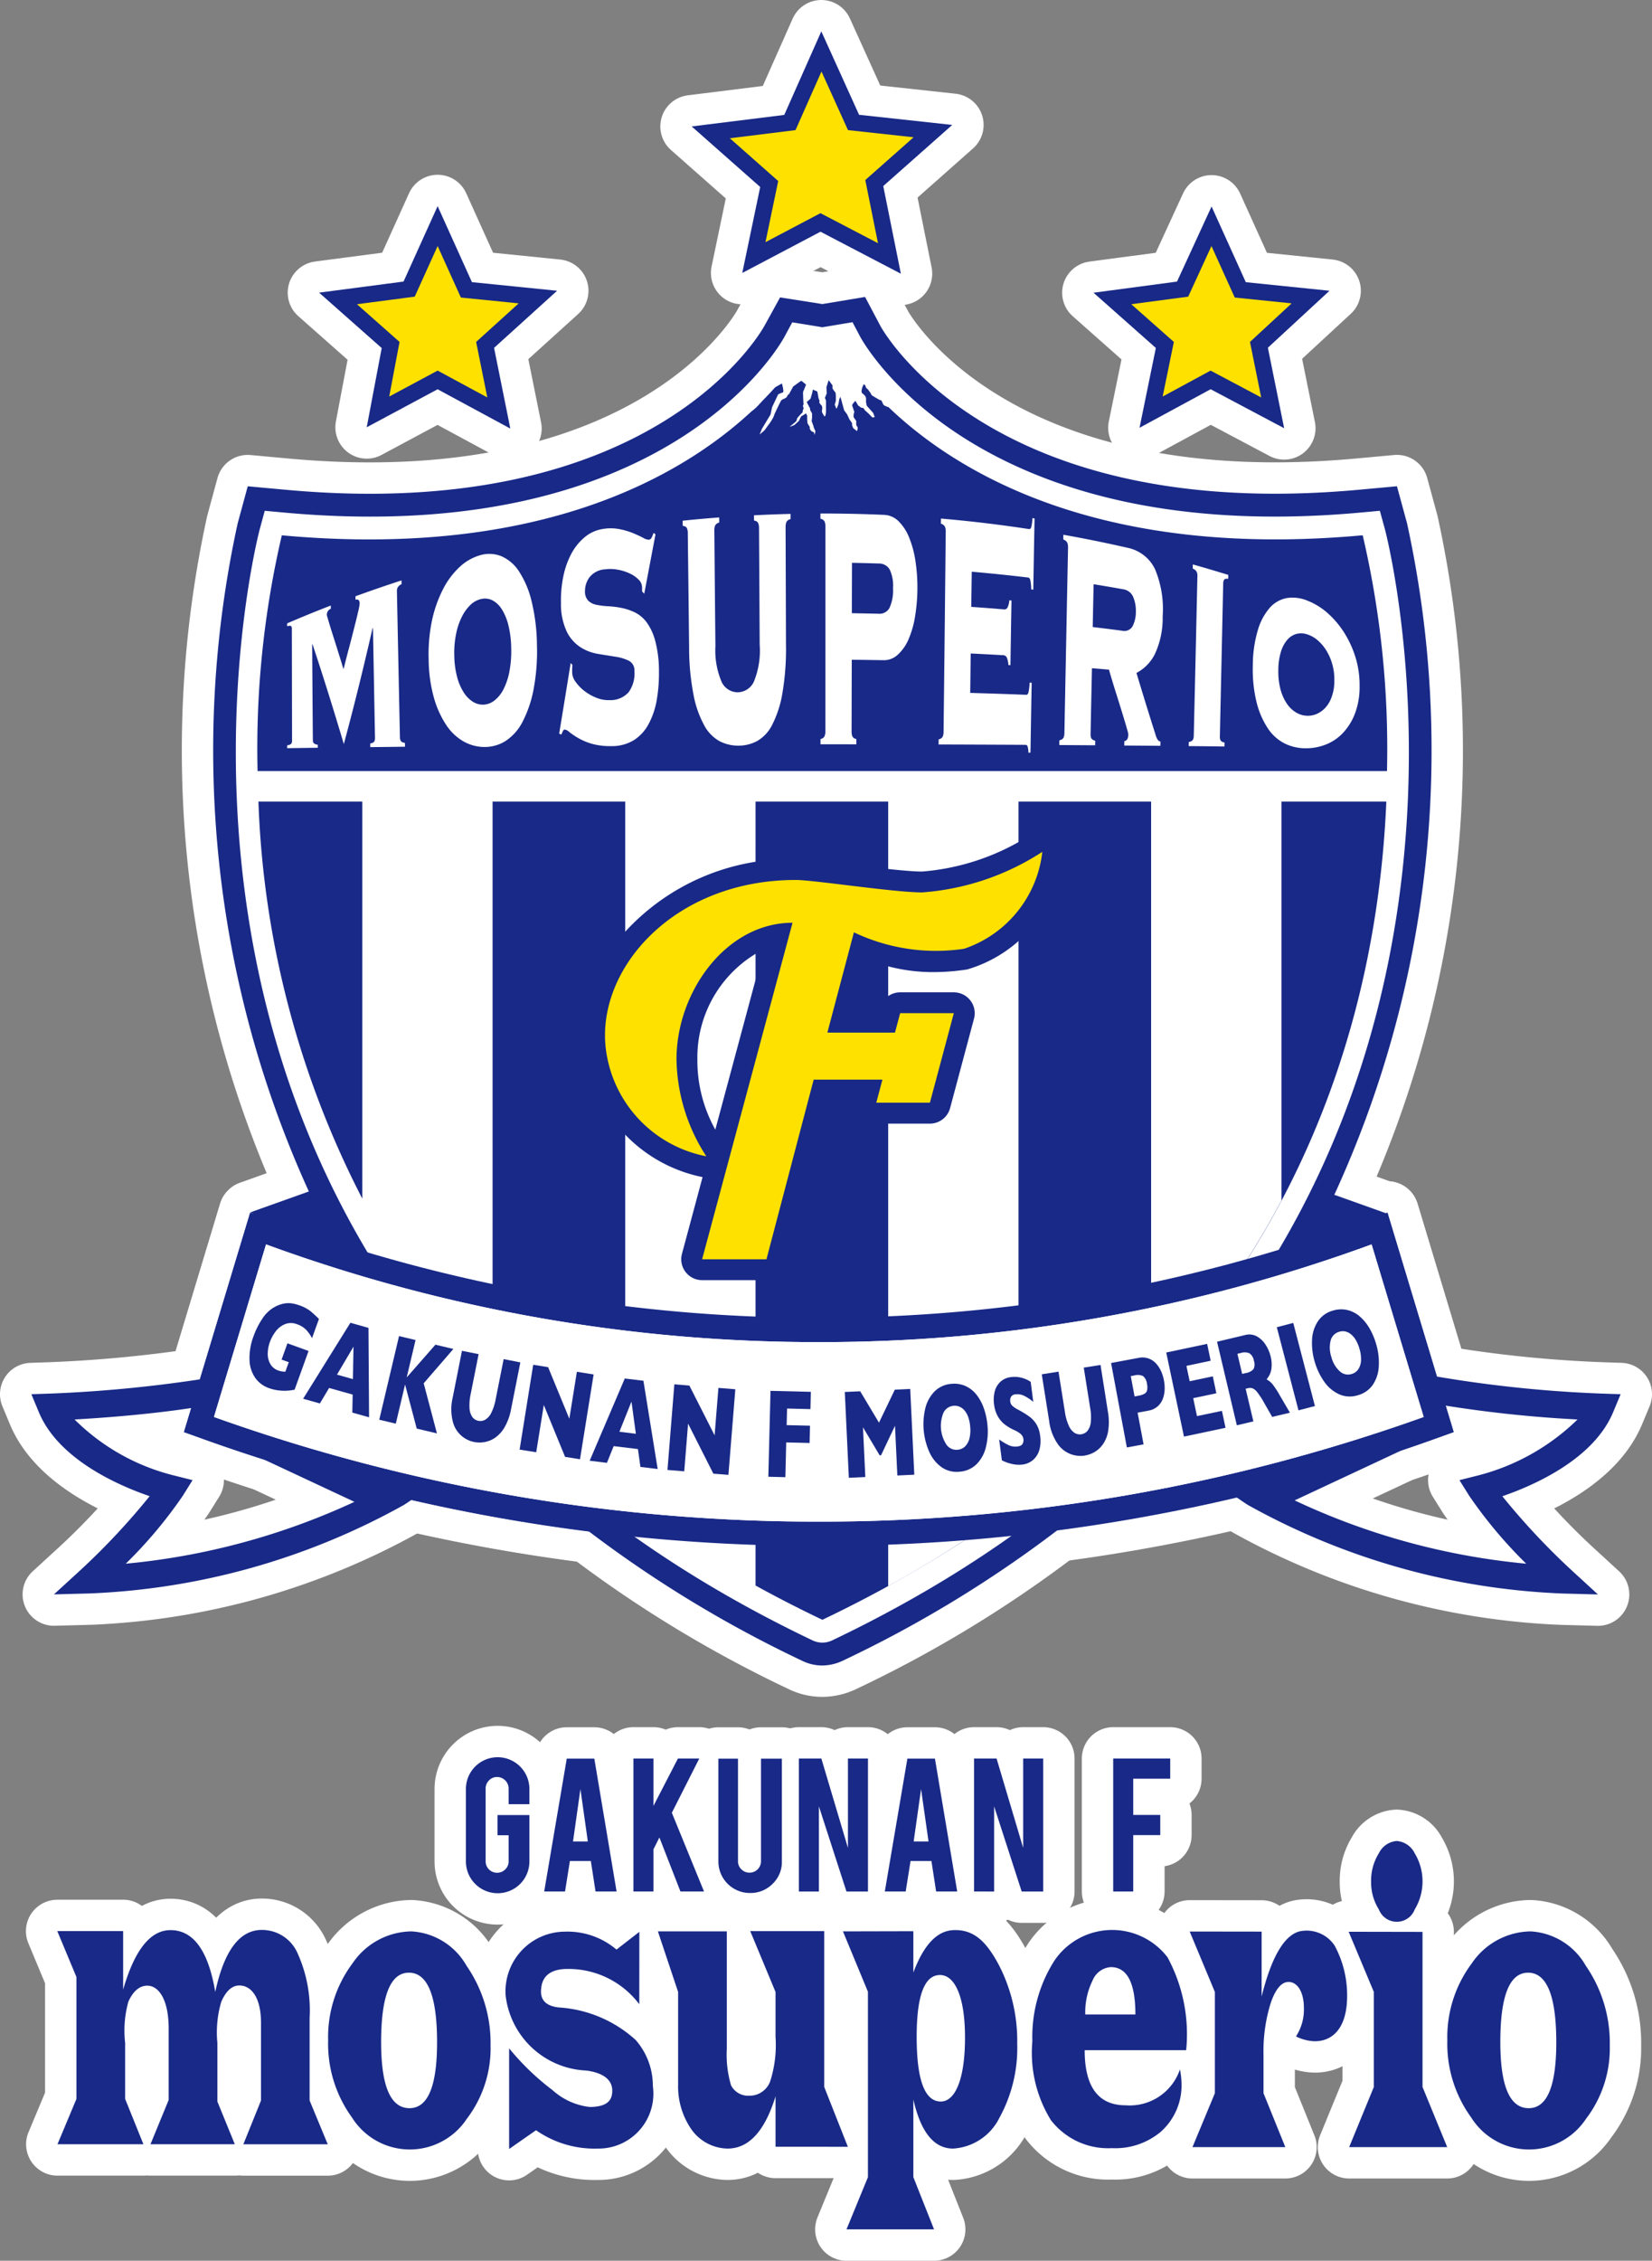 <svg xmlns="http://www.w3.org/2000/svg" viewBox="0 0 49.931 68.298"><rect x="0" y="0" width="49.931" height="68.298" fill="#808080" stroke="none"/><defs><style>.cls-1{fill:none;stroke:#fff;stroke-linecap:round;stroke-linejoin:round;stroke-width:1.896px;}.cls-2{fill:#182987;}.cls-3,.cls-6{fill:#ffe100;}.cls-3,.cls-5{fill-rule:evenodd;}.cls-4,.cls-5{fill:#fff;}</style></defs><g id="レイヤー_2" data-name="レイヤー 2"><g id="Layer"><path class="cls-1" d="M3.722,58.339v1.769q.518-1.798,1.431-1.798,1.04,0,1.353,1.868.403-1.874,1.407-1.874a1.171,1.171,0,0,1,1.072.685,4.171,4.171,0,0,1,.373,1.965v2.503l.548,1.323H7.355l.534-1.323V61.111c0-.752-.284-1.129-.656-1.129q-.329,0-.545.491A3.265,3.265,0,0,0,6.57,61.716v1.772l.527,1.291H4.548l.55-1.338V61.281c0-.862-.295-1.293-.645-1.293q-.352,0-.572.479a3.253,3.253,0,0,0-.099,1.249v1.692l.553,1.371H1.737l.573-1.369V59.726l-.578-1.386Z"/><path class="cls-1" d="M19.324,58.362l-.002,2.187a2.673,2.673,0,0,0-2.177-1.066c-.464,0-.717.187-.776.503-.061.323.016.604.522.66a3.801,3.801,0,0,1,2.324.985,2.097,2.097,0,0,1,.517,1.39,1.657,1.657,0,0,1-1.667,1.888,3.088,3.088,0,0,1-1.864-.554l-.813.567V61.881a7.607,7.607,0,0,0,1.311,1.262,2.018,2.018,0,0,0,1.136.511c.323-.009.618-.076.663-.391.053-.364-.172-.628-.774-.711A2.567,2.567,0,0,1,15.282,60.281a1.805,1.805,0,0,1,1.791-1.925,2.286,2.286,0,0,1,1.56.542Z"/><path class="cls-1" d="M24.912,58.341v4.707l.714,1.807H23.44V63.332q-.487,1.577-1.448,1.577a1.366,1.366,0,0,1-1.086-.568,2.272,2.272,0,0,1-.41-1.369V60.178l-.612-1.831h2.083v3.553a3.261,3.261,0,0,0,.128,1.098.581.581,0,0,0,.541.315.667.667,0,0,0,.641-.429A3.627,3.627,0,0,0,23.44,61.528V60.178l-.764-1.838Z"/><path class="cls-1" d="M25.478,58.348l2.128-.005v1.248c.32-.854.724-1.26,1.21-1.281.62-.026.998.349,1.371,1.047a4.995,4.995,0,0,1,.558,2.386,4.372,4.372,0,0,1-.539,2.238,1.67,1.67,0,0,1-1.4.928q-.864,0-1.2-1.483v2.347l.625,1.577H25.585l.648-1.577V60.171Zm2.932,1.318q-.704,0-.704,1.867,0,1.955.729,1.955c.423,0,.732-.643.732-1.93C29.168,60.298,28.85,59.666,28.411,59.666Z"/><path class="cls-1" d="M35.851,61.937H32.784q0,1.665,1.239,1.665a1.604,1.604,0,0,0,1.641-1.085,2.537,2.537,0,0,1,.047.423,1.874,1.874,0,0,1-.632,1.466,2.135,2.135,0,0,1-1.47.49,2.182,2.182,0,0,1-1.846-.846,3.871,3.871,0,0,1-.56-2.384,4.286,4.286,0,0,1,.662-2.428,2.108,2.108,0,0,1,3.421-.11A4.875,4.875,0,0,1,35.851,61.937Zm-1.534-1.078q0-1.434-.746-1.432a.643.643,0,0,0-.55.409,2.153,2.153,0,0,0-.219,1.023Z"/><path class="cls-1" d="M35.958,58.352l2.174.003V60.316c.308-1.241.726-1.941,1.247-1.985a1.016,1.016,0,0,1,.96.447,3.154,3.154,0,0,1,.377,1.522c0,.946-.419,1.367-.979,1.367a1.36,1.36,0,0,1-.566-.146,1.489,1.489,0,0,0,.239-.851c0-.53-.219-.795-.462-.795q-.321,0-.54.633a4.864,4.864,0,0,0-.219,1.562v1.167l.659,1.628H36.042l.677-1.628V60.178Z"/><path class="cls-1" d="M42.995,58.363v4.685l.746,1.817H40.778l.746-1.817V60.178l-.761-1.819Zm-.778-2.746a.661.661,0,0,1,.542.372,1.641,1.641,0,0,1,0,1.697.58.58,0,0,1-1.082.002,1.544,1.544,0,0,1-.236-.848,1.559,1.559,0,0,1,.236-.855A.657.657,0,0,1,42.217,55.617Z"/><path class="cls-1" d="M46.262,58.348a2.048,2.048,0,0,1,1.669,1.04,4.091,4.091,0,0,1,.724,2.4,3.512,3.512,0,0,1-.719,2.223,2.064,2.064,0,0,1-3.469-.04,3.787,3.787,0,0,1-.722-2.332A3.717,3.717,0,0,1,44.484,59.314,2.181,2.181,0,0,1,46.262,58.348Zm-.078,1.248q-.839,0-.837,2.1,0,1.993.858,1.993.833,0,.833-1.988Q47.038,59.596,46.184,59.595Z"/><path class="cls-1" d="M12.434,58.348a2.046,2.046,0,0,1,1.668,1.04,4.095,4.095,0,0,1,.725,2.4,3.516,3.516,0,0,1-.719,2.223,2.064,2.064,0,0,1-3.469-.04,3.791,3.791,0,0,1-.721-2.332,3.719,3.719,0,0,1,.737-2.326A2.184,2.184,0,0,1,12.434,58.348Zm-.077,1.248q-.837,0-.838,2.1,0,1.993.858,1.993.833,0,.833-1.988Q13.211,59.596,12.357,59.595Z"/><path class="cls-1" d="M15.043,57.195a.96.96,0,0,1-.961-.958V54.046a.959.959,0,1,1,1.919,0v.458h-.628V54.033a.35.35,0,0,0-.349-.349.33.33,0,0,0-.245.103.338.338,0,0,0-.101.247v2.197a.344.344,0,0,0,.346.346.339.339,0,0,0,.246-.101.329.329,0,0,0,.103-.244v-.789h-.336V54.834h.964v1.403a.957.957,0,0,1-.958.958Z"/><path class="cls-1" d="M17.225,56.221l-.147.922h-.63l.682-4.014h.833l.673,4.014h-.636l-.142-.922Zm.318-2.172-.224,1.582H17.767Z"/><path class="cls-1" d="M19.75,55.87v1.273h-.605V53.126h.605v1.432l.74-1.432H21.135l-.829,1.638.972,2.378h-.712l-.636-1.631Z"/><path class="cls-1" d="M22.671,57.188a.952.952,0,0,1-.958-.955V53.13h.592v3.098a.33.33,0,0,0,.103.245.338.338,0,0,0,.247.101.345.345,0,0,0,.346-.346V53.13h.631v3.104a.911.911,0,0,1-.282.679A.935.935,0,0,1,22.671,57.188Z"/><path class="cls-1" d="M24.825,53.126l.804,2.7V53.126h.605v4.017h-.65l-.833-2.572v2.572h-.605V53.126Z"/><path class="cls-1" d="M27.521,56.221l-.147.922h-.631l.682-4.014h.833l.673,4.014h-.637l-.142-.922Zm.318-2.172-.224,1.582h.449Z"/><path class="cls-1" d="M30.121,53.126l.804,2.7V53.126h.605v4.017h-.65l-.833-2.572v2.572H29.441V53.126Z"/><path class="cls-1" d="M34.251,57.143h-.605V53.126h1.723v.609h-1.118v1.095h.817v.609h-.817Z"/><path class="cls-1" d="M15.424,12.947l-2.198-1.187-2.142,1.148.453-2.393L9.644,8.841l2.553-.335L13.227,6.228l1.037,2.296,2.574.26L14.933,10.509l.491,2.438Z"/><polygon class="cls-1" points="13.93 8.989 13.227 7.433 12.535 8.962 10.789 9.191 12.076 10.33 11.764 11.98 13.227 11.196 14.729 12.007 14.391 10.33 15.677 9.165 13.93 8.989 13.93 8.989 13.93 8.989"/><path class="cls-1" d="M38.813,12.937l-2.222-1.178-2.149,1.164.493-2.411L33.051,8.843l2.524-.336L36.619,6.238l1.035,2.287,2.529.259L38.321,10.505l.492,2.432Z"/><polygon class="cls-1" points="37.32 8.989 36.616 7.433 35.913 8.962 34.193 9.191 35.479 10.33 35.141 11.98 36.589 11.196 38.119 12.007 37.78 10.33 39.039 9.165 37.32 8.989 37.32 8.989 37.32 8.989"/><path class="cls-1" d="M27.227,8.268,24.799,7,22.435,8.246l.542-2.597-2.071-1.829,2.798-.348L24.824.948l1.141,2.52,2.816.306L26.696,5.621l.532,2.646Z"/><polygon class="cls-1" points="25.63 3.931 24.829 2.161 24.044 3.931 22.059 4.177 23.521 5.469 23.136 7.316 24.798 6.44 26.537 7.347 26.153 5.439 27.613 4.147 25.63 3.931 25.63 3.931 25.63 3.931"/><path class="cls-1" d="M48.756,42.664l.227-.544-.589-.02a38.182,38.182,0,0,1-4.964-.513l-1.495-4.952-.046.017-1.56-.557a32.128,32.128,0,0,0,2.198-20.287l-.305-1.118L41.067,14.796c-11.039,1.011-14.326-4.711-14.455-4.945l-.466-.88-1.29.215-1.278-.201-.472.857c-.135.244-3.423,5.967-14.463,4.955l-1.155-.106L7.184,15.809A32.148,32.148,0,0,0,9.335,35.995l-1.762.628c.03.017.061.032.091.049l-.102-.037-1.52,5.036A40.667,40.667,0,0,1,1.537,42.1l-.589.02.227.544c.595,1.43,2.417,2.218,3.348,2.536a21.054,21.054,0,0,1-2.087,2.23l-.805.737,1.09-.029a21.244,21.244,0,0,0,9.487-2.673c.079-.05.156-.103.234-.155q2.646.607,5.346.946a36.372,36.372,0,0,0,6.472,3.924,1.368,1.368,0,0,0,.594.135h.003a1.459,1.459,0,0,0,.595-.135,36.295,36.295,0,0,0,6.519-3.96q2.726-.362,5.402-.987c.115.081.229.159.345.233a21.257,21.257,0,0,0,9.49,2.674l1.089.029-.803-.737a21.062,21.062,0,0,1-2.086-2.23C46.339,44.882,48.16,44.095,48.756,42.664ZM3.801,47.24a13.624,13.624,0,0,0,1.722-2.049l.297-.476-.544-.136a6.456,6.456,0,0,1-3.022-1.696c.808-.045,2.2-.146,3.527-.346l-.22.727.658.236c.584.209,1.173.405,1.763.594l2.731,1.277A21.081,21.081,0,0,1,3.801,47.24Zm40.853-2.661-.543.137.297.475a13.757,13.757,0,0,0,1.721,2.049,20.988,20.988,0,0,1-6.999-1.913l3.229-1.51c.307-.104.613-.208.919-.318l.658-.236-.241-.798a37.546,37.546,0,0,0,3.985.418A6.676,6.676,0,0,1,44.655,44.579Z"/><path class="cls-1" d="M11.189,22.462c.067-.013.107-.034.122-.061a.209.209,0,0,0,.023-.103q-.031-1.658-.061-3.313l-.011-.015c-.284,1.246-.575,2.418-.87,3.509-.324-1.089-.64-2.098-.947-3.017l-.01.003q.009,1.447.021,2.895a.146.146,0,0,0,.024.088.187.187,0,0,0,.124.049c0,.031.001.062.001.093q-.462.006-.925.013v-.086c.067-.011.107-.028.123-.051a.137.137,0,0,0,.024-.083q-.003-1.695-.006-3.392a.1.1,0,0,0-.023-.074c-.016-.017-.055-.016-.119.002V18.832c.438-.189.877-.368,1.319-.539,0,.033,0,.065.001.098a.192.192,0,0,0-.12.193c0,.005.012.044.033.117.021.074.049.165.082.274.034.11.072.228.112.355.042.129.081.254.118.375q.057.181.101.322c.027.095.049.158.059.19.055-.225.112-.449.172-.669q.087-.33.157-.612c.048-.186.087-.345.115-.471a1.42,1.42,0,0,0,.042-.233q-.002-.149-.124-.114c0-.035-.002-.07-.002-.104.461-.169.927-.328,1.391-.48l.003.114a.251.251,0,0,0-.12.102.246.246,0,0,0-.021.116q.044,2.205.091,4.411a.214.214,0,0,0,.027.108c.015.028.058.048.124.059.001.038.001.077.003.115-.352.004-.701.009-1.051.012C11.191,22.533,11.191,22.498,11.189,22.462Z"/><path class="cls-1" d="M15.158,16.805a1.216,1.216,0,0,1,.533.464,2.848,2.848,0,0,1,.376.895,5.789,5.789,0,0,1,.162,1.319,6.198,6.198,0,0,1-.103,1.348,3.542,3.542,0,0,1-.334.978,1.511,1.511,0,0,1-.509.575,1.185,1.185,0,0,1-.628.183,1.3,1.3,0,0,1-.638-.164,1.556,1.556,0,0,1-.532-.504,2.916,2.916,0,0,1-.373-.831,4.425,4.425,0,0,1-.156-1.147,4.975,4.975,0,0,1,.103-1.187,3.789,3.789,0,0,1,.333-.937,2.387,2.387,0,0,1,.503-.671,1.517,1.517,0,0,1,.626-.355A.976.976,0,0,1,15.158,16.805Zm-.93,1.461a1.273,1.273,0,0,0-.264.359,2.001,2.001,0,0,0-.177.519,2.812,2.812,0,0,0-.056.665,2.597,2.597,0,0,0,.086.645,1.641,1.641,0,0,0,.2.466.898.898,0,0,0,.279.282.561.561,0,0,0,.331.085.573.573,0,0,0,.325-.131,1.025,1.025,0,0,0,.267-.335,2.008,2.008,0,0,0,.177-.531,3.279,3.279,0,0,0,.055-.711,3.039,3.039,0,0,0-.086-.693,1.651,1.651,0,0,0-.2-.483.765.765,0,0,0-.28-.266.499.499,0,0,0-.331-.043A.684.684,0,0,0,14.227,18.266Z"/><path class="cls-1" d="M17.301,20.087a1.968,1.968,0,0,0-.006.251.496.496,0,0,0,.104.263,1.282,1.282,0,0,0,.258.268,1.48,1.48,0,0,0,.36.207.968.968,0,0,0,.407.075.73.73,0,0,0,.576-.239.967.967,0,0,0,.175-.64.323.323,0,0,0-.166-.309,1.344,1.344,0,0,0-.408-.123c-.162-.026-.338-.055-.525-.085a1.42,1.42,0,0,1-.527-.199,1.19,1.19,0,0,1-.413-.462,1.95,1.95,0,0,1-.181-.876,3.564,3.564,0,0,1,.077-.832,2.497,2.497,0,0,1,.246-.675,1.67,1.67,0,0,1,.398-.485,1.106,1.106,0,0,1,.529-.243,1.397,1.397,0,0,1,.505,0,2.258,2.258,0,0,1,.419.121q.182.076.306.142a.372.372,0,0,0,.177.06.108.108,0,0,0,.084-.067.879.879,0,0,0,.057-.14c.021.014.04.029.059.044q-.171.902-.34,1.795l-.064-.07c-.002-.046-.002-.093-.002-.138a.337.337,0,0,0-.108-.223.907.907,0,0,0-.266-.183,1.454,1.454,0,0,0-.359-.113,1.19,1.19,0,0,0-.383-.011.643.643,0,0,0-.479.248.702.702,0,0,0-.13.407.401.401,0,0,0,.101.295.499.499,0,0,0,.253.123,2.28,2.28,0,0,0,.35.042,2.839,2.839,0,0,1,.404.051,1.708,1.708,0,0,1,.406.138.988.988,0,0,1,.355.304,1.692,1.692,0,0,1,.257.565,3.539,3.539,0,0,1,.11.901,4.724,4.724,0,0,1-.06.828,2.4,2.4,0,0,1-.233.733,1.321,1.321,0,0,1-.449.515,1.261,1.261,0,0,1-.711.19,1.996,1.996,0,0,1-.571-.069A1.808,1.808,0,0,1,17.483,22.3a2.279,2.279,0,0,1-.27-.18.276.276,0,0,0-.145-.08c-.021 0-.04.017-.055.048-.015.031-.03.067-.049.107-.021-.011-.042-.023-.063-.034q.174-1.052.347-2.13C17.266,20.05,17.284,20.068,17.301,20.087Z"/><path class="cls-1" d="M22.915,15.804c-.015-.04-.058-.066-.126-.08-.001-.052-.001-.105-.001-.157.369-.019.736-.033,1.106-.042v.159a.171.171,0,0,0-.126.09.41.41,0,0,0-.024.152q.007,1.772.012,3.545a7.927,7.927,0,0,1-.108,1.468,3.259,3.259,0,0,1-.307.954,1.159,1.159,0,0,1-.46.496,1.198,1.198,0,0,1-.565.138,1.227,1.227,0,0,1-.567-.135,1.189,1.189,0,0,1-.467-.484,3.127,3.127,0,0,1-.322-.926,7.453,7.453,0,0,1-.132-1.427q-.019-1.727-.04-3.452a.333.333,0,0,0-.027-.146c-.015-.037-.057-.061-.126-.072-.001-.051-.001-.103-.002-.154.368-.039.735-.071,1.104-.099.001.052.001.103.001.155a.189.189,0,0,0-.126.095.408.408,0,0,0-.021.151q.015,1.745.032,3.488a2.41,2.41,0,0,0,.187,1.076.534.534,0,0,0,.493.317.546.546,0,0,0,.489-.337,2.471,2.471,0,0,0,.169-1.095q-.009-1.764-.02-3.531A.373.373,0,0,0,22.915,15.804Z"/><path class="cls-1" d="M25.761,22.241a.163.163,0,0,0,.122.086v.159q-.542-.001-1.084-.001V22.327a.164.164,0,0,0,.123-.087.388.388,0,0,0,.025-.152q.002-3.089.001-6.177a.424.424,0,0,0-.024-.153.167.167,0,0,0-.127-.086v-.159q.962-.001,1.923.041a.657.657,0,0,1,.445.199,1.451,1.451,0,0,1,.318.498,3.106,3.106,0,0,1,.188.711,5.399,5.399,0,0,1-.014,1.662,2.858,2.858,0,0,1-.196.688,1.356,1.356,0,0,1-.323.464.616.616,0,0,1-.44.169q-.478-.009-.954-.013-.003,1.08-.005,2.158A.402.402,0,0,0,25.761,22.241Zm.794-3.7a.341.341,0,0,0,.329-.175,1.273,1.273,0,0,0,.107-.603,1.13,1.13,0,0,0-.1-.556.369.369,0,0,0-.329-.183c-.27-.009-.541-.015-.811-.021q-.003.761-.004,1.522C26.016,18.53,26.286,18.535,26.555,18.541Z"/><path class="cls-1" d="M30.479,20.092a.696.696,0,0,0-.042-.21.124.124,0,0,0-.112-.088q-.493-.028-.985-.052c-.006.397-.01.794-.016,1.191q.849.024,1.694.057c.029.001.05-.02.065-.065a1.547,1.547,0,0,0,.036-.302l.063.003c-.013.704-.024,1.408-.037,2.112h-.062a.616.616,0,0,0-.028-.199.067.067,0,0,0-.062-.037q-1.313-.007-2.625-.011c.001-.052.002-.104.002-.155a.168.168,0,0,0,.124-.085.373.373,0,0,0,.025-.148q.035-3.018.065-6.036a.391.391,0,0,0-.022-.151A.182.182,0,0,0,28.437,15.821c.001-.052.002-.103.002-.155q1.337.115,2.665.318c.027.004.05-.015.065-.058a1.328,1.328,0,0,0,.036-.274c.021.004.042.008.064.011q-.02,1.074-.038,2.15l-.063-.007a1.477,1.477,0,0,0-.028-.283c-.013-.046-.035-.072-.062-.075q-.854-.102-1.707-.176-.008.531-.015,1.062.495.034.988.076a.107.107,0,0,0,.115-.072.622.622,0,0,0,.048-.202l.065.006q-.017.977-.032,1.954Z"/><path class="cls-1" d="M32.98,22.298a.175.175,0,0,0,.123.078c-.001.046-.002.092-.003.139q-.542-.003-1.083-.007c0-.049.001-.096.002-.145a.169.169,0,0,0,.126-.077.342.342,0,0,0,.026-.138q.054-2.803.11-5.606a.413.413,0,0,0-.021-.143.21.21,0,0,0-.122-.1c0-.048,0-.096.002-.144q.97.172,1.935.393a1.182,1.182,0,0,1,.835.647,3.115,3.115,0,0,1,.231,1.425,2.556,2.556,0,0,1-.239,1.147,1.295,1.295,0,0,1-.553.563q.288.959.579,1.873.059.198.148.199c-.001.043-.003.087-.003.13-.365-.004-.728-.006-1.093-.009l.003-.135c.076-.008.118-.075.12-.203a1.048,1.048,0,0,0-.039-.159c-.025-.092-.058-.202-.098-.332-.039-.131-.082-.272-.13-.423-.046-.151-.093-.297-.137-.438-.044-.14-.082-.267-.116-.378-.032-.11-.054-.184-.063-.224-.172-.015-.344-.03-.516-.044q-.022.988-.041,1.974A.343.343,0,0,0,32.98,22.298Zm.932-3.244a.286.286,0,0,0,.323-.142.948.948,0,0,0,.096-.42,1.094,1.094,0,0,0-.077-.448.388.388,0,0,0-.315-.243q-.441-.08-.885-.151-.014.648-.027,1.293C33.322,18.978,33.617,19.015,33.911,19.054Z"/><path class="cls-1" d="M35.93,22.415a.169.169,0,0,0,.124-.065.273.273,0,0,0,.027-.118q.057-2.415.11-4.828a.289.289,0,0,0-.02-.125.233.233,0,0,0-.121-.102c.001-.042.002-.083.002-.125q.537.15,1.072.316l-.003.118c-.066-.006-.106.002-.122.028a.213.213,0,0,0-.028.107q-.05,2.314-.101,4.63a.237.237,0,0,0,.021.115c.015.031.055.053.122.067-.002.04-.002.079-.003.119-.361-.005-.721-.009-1.083-.012C35.927,22.499,35.928,22.456,35.93,22.415Z"/><path class="cls-1" d="M40.127,18.522a2.76,2.76,0,0,1,.498.587,3.124,3.124,0,0,1,.341.737,2.847,2.847,0,0,1,.127.871,2.266,2.266,0,0,1-.131.816,1.78,1.78,0,0,1-.353.589,1.425,1.425,0,0,1-.522.365,1.638,1.638,0,0,1-.633.119,1.428,1.428,0,0,1-.631-.148,1.327,1.327,0,0,1-.51-.465,2.523,2.523,0,0,1-.339-.8,4.194,4.194,0,0,1-.108-1.101,3.734,3.734,0,0,1,.152-1.056,1.781,1.781,0,0,1,.362-.677.91.91,0,0,1,.517-.292,1.156,1.156,0,0,1,.617.078A2.056,2.056,0,0,1,40.127,18.522Zm-.946.63a.567.567,0,0,0-.272.176.995.995,0,0,0-.193.36,1.902,1.902,0,0,0-.079.544,2.136,2.136,0,0,0,.059.568,1.444,1.444,0,0,0,.181.43.904.904,0,0,0,.267.276.693.693,0,0,0,.324.115.672.672,0,0,0,.327-.052.774.774,0,0,0,.273-.199.961.961,0,0,0,.188-.336,1.404,1.404,0,0,0,.074-.475,1.675,1.675,0,0,0-.065-.502,1.569,1.569,0,0,0-.181-.411,1.294,1.294,0,0,0-.263-.307.916.916,0,0,0-.318-.177A.58.58,0,0,0,39.181,19.152Z"/><path class="cls-1" d="M41.859,15.99l-.153-.559-.577.053c-11.553,1.056-14.989-5.052-15.129-5.31l-.233-.44-.912.152-.91-.148-.234.434c-.14.261-3.576,6.372-15.132,5.312l-.577-.053-.152.559c-.062.227-5.904,22.78,16.707,33.566a.69.69,0,0,0,.297.068h.003a.688.688,0,0,0,.297-.068C47.769,38.77,41.921,16.217,41.859,15.99Zm-33.342.182c7.844.719,12.128-1.826,14.191-3.739a1.48,1.48,0,0,0,.24-.22c.039-.042.065-.069.097-.105q.21-.212.382-.406l.205-.117s.08.263.024.274a.589.589,0,0,0-.138.058l-.183.388-.045.217-.262.434-.069.171.147-.124.115-.16a1.463,1.463,0,0,0,.16-.252l.033-.092.125-.262.07-.137.046-.035s.124-.045.136-.091a.118.118,0,0,1,.058-.069l.124-.228.207-.149.045-.023.137.114-.068.172a.158.158,0,0,0-.023.081c0,.045.012.307.012.307s.012.013,0,.046c-.012.035-.012-.033-.012.035,0,.068.035.034,0,.125-.034.092.023.034-.034.092-.057.057-.137.148-.137.148l-.035.103-.206.171.149-.057.138-.125.067-.138.08-.045.068-.046.035.069v.104l.01.125.069.114v.057l.046.069.078.034.023.079.023-.113-.046-.103-.011-.046-.057-.159a.811.811,0,0,0,.013-.103v-.126l-.059-.103v-.045l-.102-.194.115-.103.024-.081.034-.126.01-.067.137.057.035.194.035.103a.041.041,0,0,0,0,.056.69.69,0,0,0,.068.081l.012.056-.012.126a.845.845,0,0,0,.079.137c.058,0,.046-.274.046-.274V12.1l-.034-.08.057-.137-.011-.183.068-.216.115.158v.092l.045.069.047.057.01.08v.17l-.034.115s.034.081.046.115c.012.034.068-.138.068-.138l.023-.137.035-.079.113.41.092.126.068.149.034.046.045.068v.057l.033.091.116.092.023-.081-.012-.056a.086.086,0,0,1-.034-.069v-.102l-.08-.116v-.068l.022-.092-.035-.102-.033-.102.046-.069.057-.058.08.138.092.068.068.011.046.069.103.091.124.126.069-.013-.045-.124-.194-.217-.023-.103v-.137l-.034-.069-.092-.08-.012-.057.022-.104.045-.102.046.034.024.069.069.069.067.092.034.068.092.057.138.081.067.022.046.102a.127.127,0,0,0,.057.058.912.912,0,0,1,.102.046l-.016-.028c1.997,1.927,6.3,4.632,14.356,3.894a28.373,28.373,0,0,1,.734,7.123H7.794l-.009.002A28.35,28.35,0,0,1,8.518,16.172Zm2.434,20.041A28.289,28.289,0,0,1,7.811,24.216h3.14Zm.096.182c.069.129.139.257.211.386C11.186,36.652,11.117,36.523,11.047,36.395Zm.386.694c.075.13.151.259.228.388Q11.546,37.282,11.434,37.088Zm.414.693q.121.195.247.39Q11.969,37.976,11.848,37.781Zm.441.688q.131.198.268.394Q12.421,38.667,12.289,38.469Zm.472.686q.142.2.289.397Q12.903,39.355,12.761,39.155Zm.5.681c.103.135.208.27.315.404C13.469,40.106,13.364,39.971,13.261,39.836Zm.531.675c.112.138.228.275.344.413C14.02,40.786,13.904,40.649,13.792,40.511Zm.562.669c.123.141.25.282.378.423C14.604,41.462,14.477,41.321,14.354,41.18Zm.535.596V24.216h4.009V45.369A29.16,29.16,0,0,1,14.889,41.776ZM18.968,45.422q.36.266.733.526Q19.328,45.688,18.968,45.422Zm.92.658c.225.155.456.307.69.461Q20.227,46.311,19.888,46.08Zm.97.644c.199.127.404.252.608.377C21.261,46.976,21.057,46.85,20.858,46.723Zm.997.614c.172.101.352.202.528.302C22.207,47.54,22.027,47.439,21.855,47.338Zm3.002,1.596h-.002q-1.05-.501-2.019-1.035V24.216h4.009V47.913A34.048,34.048,0,0,0,30.784,45.39V24.216h4.008v17.593a26.192,26.192,0,0,0,3.94-5.545V24.216H41.901C41.586,31.62,38.525,42.414,24.857,48.934Z"/><path class="cls-1" d="M24.748,46.703A54.847,54.847,0,0,1,6.219,43.499l-.658-.236,2.001-6.628.731.268a47.647,47.647,0,0,0,16.455,2.907,47.651,47.651,0,0,0,16.456-2.907l.731-.268,2.001,6.628-.658.236a54.851,54.851,0,0,1-18.53,3.204Z"/><path class="cls-1" d="M24.748,40.546A48.432,48.432,0,0,1,8.041,37.594L6.467,42.807a54.147,54.147,0,0,0,18.281,3.162,54.154,54.154,0,0,0,18.282-3.162l-1.574-5.213A48.442,48.442,0,0,1,24.748,40.546Z"/><path class="cls-1" d="M24.748,40.546A48.432,48.432,0,0,1,8.041,37.594L6.467,42.807a54.147,54.147,0,0,0,18.281,3.162,54.154,54.154,0,0,0,18.282-3.162l-1.574-5.213A48.442,48.442,0,0,1,24.748,40.546Z"/><path class="cls-1" d="M24.748,40.546A48.432,48.432,0,0,1,8.041,37.594L6.467,42.807a54.147,54.147,0,0,0,18.281,3.162,54.154,54.154,0,0,0,18.282-3.162l-1.574-5.213A48.442,48.442,0,0,1,24.748,40.546Z"/><path class="cls-1" d="M23.165,38.674H21.221a.631.631,0,0,1-.609-.795l.623-2.318a4.47,4.47,0,0,1-3.545-3.766A4.71,4.71,0,0,1,18.92,28.122a6.778,6.778,0,0,1,5.135-2.168c.263,0,.777.061,1.596.16.793.096,1.779.216,2.218.216a7.086,7.086,0,0,0,3.234-1.081.631.631,0,0,1,1.031.541c-.003.032-.006.063-.011.095a4.063,4.063,0,0,1-2.889,3.402,6.842,6.842,0,0,1-1.022.081,5.317,5.317,0,0,1-1.969-.372l-.416,1.569h.738l.032-.117a.631.631,0,0,1,.61-.469h1.622a.631.631,0,0,1,.61.794l-.723,2.704a.631.631,0,0,1-.61.468H26.485a.632.632,0,0,1-.628-.697h-.778l-1.304,4.957a.631.631,0,0,1-.61.471ZM23.085,28.678A3.658,3.658,0,0,0,21.078,32a4.28,4.28,0,0,0,.542,2.127l1.465-5.449Z"/><path class="cls-1" d="M27.872,26.96c-.851.001-3.28-.376-3.818-.376-3.714,0-6.053,2.714-5.74,5.128a3.778,3.778,0,0,0,3.034,3.22A5.507,5.507,0,0,1,20.447,32c0-2.025,1.493-4.123,3.507-4.123L21.221,38.043h1.945l1.427-5.427h2.078l-.186.697h1.621l.723-2.704H27.207l-.157.586H25.007l.802-3.029a5.766,5.766,0,0,0,3.329.497,3.506,3.506,0,0,0,2.366-2.929A7.667,7.667,0,0,1,27.872,26.96Z"/><path class="cls-1" d="M24.748,40.546A48.432,48.432,0,0,1,8.041,37.594L6.467,42.807a54.147,54.147,0,0,0,18.281,3.162,54.154,54.154,0,0,0,18.282-3.162l-1.574-5.213A48.442,48.442,0,0,1,24.748,40.546Z"/><path class="cls-1" d="M8.904,41.984c-.042.007-.077.013-.107.017-.029.004-.057.008-.083.01-.027.002-.065.004-.114.005a1.508,1.508,0,0,1-.24-.02,1.354,1.354,0,0,1-.238-.063.856.856,0,0,1-.401-.298.988.988,0,0,1-.179-.54,1.861,1.861,0,0,1,.128-.745,2.335,2.335,0,0,1,.254-.504,1.065,1.065,0,0,1,.345-.343.988.988,0,0,1,.291-.117A.752.752,0,0,1,8.809,39.374a1.251,1.251,0,0,1,.243.062,1.127,1.127,0,0,1,.332.175,3.199,3.199,0,0,1,.256.236l-.209.579a1.266,1.266,0,0,0-.171-.245.682.682,0,0,0-.28-.174.489.489,0,0,0-.378.001.682.682,0,0,0-.278.225,1.218,1.218,0,0,0-.166.306,1.076,1.076,0,0,0-.066.361.609.609,0,0,0,.081.312.444.444,0,0,0,.242.193.615.615,0,0,0,.21.034l.103-.287-.217-.078.177-.492.638.231Z"/><path class="cls-1" d="M11.155,42.817l-.506-.142.01-.544-.712-.2-.279.468-.506-.142,1.428-2.295.547.154Zm-.488-1.153.017-.98-.499.844Z"/><path class="cls-1" d="M13.206,43.303l-.61-.144L12.243,41.826l-.28,1.183-.5-.119.598-2.526.499.119-.268,1.13.868-.989.543.129L12.806,41.79Z"/><path class="cls-1" d="M15.448,42.565a1.725,1.725,0,0,1-.191.541.984.984,0,0,1-.285.323.825.825,0,0,1-.323.136.884.884,0,0,1-.316-.001.831.831,0,0,1-.651-.634,1.545,1.545,0,0,1,.002-.716l.279-1.405.503.1-.24,1.207a1.544,1.544,0,0,0-.035.426.518.518,0,0,0,.084.266.302.302,0,0,0,.396.079.496.496,0,0,0,.181-.211,1.556,1.556,0,0,0,.13-.406l.241-1.211.504.1Z"/><path class="cls-1" d="M17.53,44.085l-.451-.073-.643-1.567-.229,1.428-.502-.08.411-2.563.45.072.642,1.559.228-1.419.506.081Z"/><path class="cls-1" d="M19.878,44.38l-.522-.064-.074-.539-.734-.089-.204.505-.521-.064L18.884,41.645l.563.068Zm-.659-1.065-.133-.972-.365.911Z"/><path class="cls-1" d="M22.016,44.556l-.455-.036-.764-1.512-.116,1.441-.507-.041.208-2.587.454.037.763,1.504.115-1.433.511.041Z"/><path class="cls-1" d="M24.47,43.593l-.707-.017-.026,1.05-.514-.013.065-2.595,1.219.03-.012.522-.706-.018-.013.502.706.017Z"/><path class="cls-1" d="M27.634,44.551l-.512.024-.071-1.502-.422.892-.041.002-.505-.848.071,1.502-.498.024-.122-2.593.465-.021.568.948.479-.997.465-.022Z"/><path class="cls-1" d="M29.844,43.039a1.949,1.949,0,0,1-.045.677,1.091,1.091,0,0,1-.279.514.807.807,0,0,1-.51.23.795.795,0,0,1-.55-.135,1.12,1.12,0,0,1-.371-.459,2.066,2.066,0,0,1-.126-1.302,1.096,1.096,0,0,1,.276-.52.799.799,0,0,1,.514-.237.828.828,0,0,1,.429.066.895.895,0,0,1,.33.259,1.414,1.414,0,0,1,.221.405A2.088,2.088,0,0,1,29.844,43.039Zm-.521.051a1.171,1.171,0,0,0-.053-.263.651.651,0,0,0-.105-.201.421.421,0,0,0-.152-.124.365.365,0,0,0-.194-.032.37.37,0,0,0-.306.215,1.04,1.04,0,0,0,.093.959.367.367,0,0,0,.34.153.357.357,0,0,0,.231-.108.527.527,0,0,0,.128-.25A1.056,1.056,0,0,0,29.322,43.09Z"/><path class="cls-1" d="M31.438,43.38a1.0 1,0,0,1-.026.429.631.631,0,0,1-.191.299.602.602,0,0,1-.32.137.925.925,0,0,1-.13.006,1.039,1.039,0,0,1-.209-.03,1.27,1.27,0,0,1-.281-.104l-.082-.631a1.812,1.812,0,0,0,.277.168.48.48,0,0,0,.275.045c.087-.011.14-.04.16-.088a.247.247,0,0,0,.023-.128.256.256,0,0,0-.089-.167.905.905,0,0,0-.21-.122,1.435,1.435,0,0,1-.269-.163.823.823,0,0,1-.206-.24.973.973,0,0,1-.115-.365,1.015,1.015,0,0,1,.019-.384.601.601,0,0,1,.17-.295.56.56,0,0,1,.323-.144.794.794,0,0,1,.267.008.888.888,0,0,1,.21.068.769.769,0,0,1,.118.068l.078.603a1.44,1.44,0,0,0-.258-.173.469.469,0,0,0-.283-.053.161.161,0,0,0-.13.074.216.216,0,0,0-.025.142.21.21,0,0,0,.059.126.761.761,0,0,0,.17.116,2.902,2.902,0,0,1,.344.21.822.822,0,0,1,.217.234A.878.878,0,0,1,31.438,43.38Z"/><path class="cls-1" d="M33.486,42.65a1.756,1.756,0,0,1,.009.574.983.983,0,0,1-.155.401.827.827,0,0,1-.255.24.896.896,0,0,1-.297.108.835.835,0,0,1-.831-.369,1.546,1.546,0,0,1-.246-.672l-.224-1.414.506-.08.193,1.215a1.545,1.545,0,0,0,.115.411.51.51,0,0,0,.172.221.304.304,0,0,0,.4-.063.504.504,0,0,0,.096-.261,1.547,1.547,0,0,0-.019-.426l-.194-1.219.507-.08Z"/><path class="cls-1" d="M35.181,41.709a1.215,1.215,0,0,1,.019.283.879.879,0,0,1-.056.271.571.571,0,0,1-.157.226.558.558,0,0,1-.272.126l-.331.062.18.957-.505.094-.477-2.551.836-.156a.552.552,0,0,1,.299.021.562.562,0,0,1,.229.155.89.89,0,0,1,.151.236A1.304,1.304,0,0,1,35.181,41.709Zm-.514.1a.351.351,0,0,0-.118-.237.38.38,0,0,0-.265-.019l-.107.02.115.615.109-.021a.593.593,0,0,0,.188-.06.166.166,0,0,0,.082-.107A.464.464,0,0,0,34.667,41.808Z"/><path class="cls-1" d="M37.041,43.134l-1.256.266-.536-2.54,1.236-.261.107.509-.733.155.098.465.699-.148.108.511-.7.148.114.542.754-.158Z"/><path class="cls-1" d="M38.987,42.678l-.536.127L38.213,42.388a2.315,2.315,0,0,0-.214-.329.36.36,0,0,0-.146-.119.278.278,0,0,0-.148.001l-.056.014.234.985-.5.119-.598-2.525.849-.202a.478.478,0,0,1,.367.048.755.755,0,0,1,.263.264,1.187,1.187,0,0,1,.14.333.981.981,0,0,1,.028.335.634.634,0,0,1-.057.217,1.019,1.019,0,0,1-.093.143.626.626,0,0,1,.172.137,2.687,2.687,0,0,1,.236.361Zm-1.088-1.566a.331.331,0,0,0-.133-.227.366.366,0,0,0-.261-.011l-.105.025.144.608.107-.026a.392.392,0,0,0,.236-.12A.324.324,0,0,0,37.899,41.112Z"/><path class="cls-1" d="M39.743,42.477l-.497.13-.655-2.511.497-.13Z"/><path class="cls-1" d="M41.592,40.6a1.935,1.935,0,0,1,.081.673,1.088,1.088,0,0,1-.177.557.805.805,0,0,1-.458.321.793.793,0,0,1-.565-.03,1.123,1.123,0,0,1-.45-.381,1.993,1.993,0,0,1-.285-.598,1.96,1.96,0,0,1-.082-.658,1.099,1.099,0,0,1,.174-.562.792.792,0,0,1,.461-.329.831.831,0,0,1,.434-.016.884.884,0,0,1,.373.193,1.387,1.387,0,0,1,.293.357A2.073,2.073,0,0,1,41.592,40.6Zm-.502.147a1.2,1.2,0,0,0-.102-.248.652.652,0,0,0-.141-.177.428.428,0,0,0-.173-.095.362.362,0,0,0-.196.006.368.368,0,0,0-.26.266.885.885,0,0,0,.022.496.873.873,0,0,0,.249.428.365.365,0,0,0,.362.087.358.358,0,0,0,.207-.15.534.534,0,0,0,.079-.269A1.063,1.063,0,0,0,41.089,40.747Z"/><path class="cls-2" d="M3.722,58.339v1.769q.518-1.798,1.431-1.798,1.04,0,1.353,1.868.403-1.874,1.407-1.874a1.171,1.171,0,0,1,1.072.685,4.171,4.171,0,0,1,.373,1.965v2.503l.548,1.323H7.355l.534-1.323V61.111c0-.752-.284-1.129-.656-1.129q-.329,0-.545.491A3.265,3.265,0,0,0,6.57,61.716v1.772l.527,1.291H4.548l.55-1.338V61.281c0-.862-.295-1.293-.645-1.293q-.352,0-.572.479a3.253,3.253,0,0,0-.099,1.249v1.692l.553,1.371H1.737l.573-1.369V59.726l-.578-1.386Z"/><path class="cls-2" d="M19.324,58.362l-.002,2.187a2.673,2.673,0,0,0-2.177-1.066c-.464,0-.717.187-.776.503-.061.323.016.604.522.66a3.801,3.801,0,0,1,2.324.985,2.097,2.097,0,0,1,.517,1.39,1.657,1.657,0,0,1-1.667,1.888,3.088,3.088,0,0,1-1.864-.554l-.813.567V61.881a7.607,7.607,0,0,0,1.311,1.262,2.018,2.018,0,0,0,1.136.511c.323-.009.618-.076.663-.391.053-.364-.172-.628-.774-.711A2.567,2.567,0,0,1,15.282,60.281a1.805,1.805,0,0,1,1.791-1.925,2.286,2.286,0,0,1,1.56.542Z"/><path class="cls-2" d="M24.912,58.341v4.707l.714,1.807H23.44V63.332q-.487,1.577-1.448,1.577a1.366,1.366,0,0,1-1.086-.568,2.272,2.272,0,0,1-.41-1.369V60.178l-.612-1.831h2.083v3.553a3.261,3.261,0,0,0,.128,1.098.581.581,0,0,0,.541.315.667.667,0,0,0,.641-.429A3.627,3.627,0,0,0,23.44,61.528V60.178l-.764-1.838Z"/><path class="cls-2" d="M25.478,58.348l2.128-.005v1.248c.32-.854.724-1.26,1.21-1.281.62-.026.998.349,1.371,1.047a4.995,4.995,0,0,1,.558,2.386,4.372,4.372,0,0,1-.539,2.238,1.67,1.67,0,0,1-1.4.928q-.864,0-1.2-1.483v2.347l.625,1.577H25.585l.648-1.577V60.171Zm2.932,1.318q-.704,0-.704,1.867,0,1.955.729,1.955c.423,0,.732-.643.732-1.93C29.168,60.298,28.85,59.666,28.411,59.666Z"/><path class="cls-2" d="M35.851,61.937H32.784q0,1.665,1.239,1.665a1.604,1.604,0,0,0,1.641-1.085,2.537,2.537,0,0,1,.047.423,1.874,1.874,0,0,1-.632,1.466,2.135,2.135,0,0,1-1.47.49,2.182,2.182,0,0,1-1.846-.846,3.871,3.871,0,0,1-.56-2.384,4.286,4.286,0,0,1,.662-2.428,2.108,2.108,0,0,1,3.421-.11A4.875,4.875,0,0,1,35.851,61.937Zm-1.534-1.078q0-1.434-.746-1.432a.643.643,0,0,0-.55.409,2.153,2.153,0,0,0-.219,1.023Z"/><path class="cls-2" d="M35.958,58.352l2.174.003V60.316c.308-1.241.726-1.941,1.247-1.985a1.016,1.016,0,0,1,.96.447,3.154,3.154,0,0,1,.377,1.522c0,.946-.419,1.367-.979,1.367a1.36,1.36,0,0,1-.566-.146,1.489,1.489,0,0,0,.239-.851c0-.53-.219-.795-.462-.795q-.321,0-.54.633a4.864,4.864,0,0,0-.219,1.562v1.167l.659,1.628H36.042l.677-1.628V60.178Z"/><path class="cls-2" d="M42.995,58.363v4.685l.746,1.817H40.778l.746-1.817V60.178l-.761-1.819Zm-.778-2.746a.661.661,0,0,1,.542.372,1.641,1.641,0,0,1,0,1.697.58.58,0,0,1-1.082.002,1.544,1.544,0,0,1-.236-.848,1.559,1.559,0,0,1,.236-.855A.657.657,0,0,1,42.217,55.617Z"/><path class="cls-2" d="M46.262,58.348a2.048,2.048,0,0,1,1.669,1.04,4.091,4.091,0,0,1,.724,2.4,3.512,3.512,0,0,1-.719,2.223,2.064,2.064,0,0,1-3.469-.04,3.787,3.787,0,0,1-.722-2.332A3.717,3.717,0,0,1,44.484,59.314,2.181,2.181,0,0,1,46.262,58.348Zm-.078,1.248q-.839,0-.837,2.1,0,1.993.858,1.993.833,0,.833-1.988Q47.038,59.596,46.184,59.595Z"/><path class="cls-2" d="M12.434,58.348a2.046,2.046,0,0,1,1.668,1.04,4.095,4.095,0,0,1,.725,2.4,3.516,3.516,0,0,1-.719,2.223,2.064,2.064,0,0,1-3.469-.04,3.791,3.791,0,0,1-.721-2.332,3.719,3.719,0,0,1,.737-2.326A2.184,2.184,0,0,1,12.434,58.348Zm-.077,1.248q-.837,0-.838,2.1,0,1.993.858,1.993.833,0,.833-1.988Q13.211,59.596,12.357,59.595Z"/><path class="cls-2" d="M15.043,57.195a.96.96,0,0,1-.961-.958V54.046a.959.959,0,1,1,1.919,0v.458h-.628V54.033a.35.35,0,0,0-.349-.349.33.33,0,0,0-.245.103.338.338,0,0,0-.101.247v2.197a.344.344,0,0,0,.346.346.339.339,0,0,0,.246-.101.329.329,0,0,0,.103-.244v-.789h-.336V54.834h.964v1.403a.957.957,0,0,1-.958.958Z"/><path class="cls-2" d="M17.225,56.221l-.147.922h-.63l.682-4.014h.833l.673,4.014h-.636l-.142-.922Zm.318-2.172-.224,1.582H17.767Z"/><path class="cls-2" d="M19.75,55.87v1.273h-.605V53.126h.605v1.432l.74-1.432H21.135l-.829,1.638.972,2.378h-.712l-.636-1.631Z"/><path class="cls-2" d="M22.671,57.188a.952.952,0,0,1-.958-.955V53.13h.592v3.098a.33.33,0,0,0,.103.245.338.338,0,0,0,.247.101.345.345,0,0,0,.346-.346V53.13h.631v3.104a.911.911,0,0,1-.282.679A.935.935,0,0,1,22.671,57.188Z"/><path class="cls-2" d="M24.825,53.126l.804,2.7V53.126h.605v4.017h-.65l-.833-2.572v2.572h-.605V53.126Z"/><path class="cls-2" d="M27.521,56.221l-.147.922h-.631l.682-4.014h.833l.673,4.014h-.637l-.142-.922Zm.318-2.172-.224,1.582h.449Z"/><path class="cls-2" d="M30.121,53.126l.804,2.7V53.126h.605v4.017h-.65l-.833-2.572v2.572H29.441V53.126Z"/><path class="cls-2" d="M34.251,57.143h-.605V53.126h1.723v.609h-1.118v1.095h.817v.609h-.817Z"/><path class="cls-2" d="M15.424,12.947l-2.198-1.187-2.142,1.148.453-2.393L9.644,8.841l2.553-.335L13.227,6.228l1.037,2.296,2.574.26L14.933,10.509l.491,2.438Z"/><polygon class="cls-3" points="13.93 8.989 13.227 7.433 12.535 8.962 10.789 9.191 12.076 10.33 11.764 11.98 13.227 11.196 14.729 12.007 14.391 10.33 15.677 9.165 13.93 8.989 13.93 8.989 13.93 8.989"/><path class="cls-2" d="M38.813,12.937l-2.222-1.178-2.149,1.164.493-2.411L33.051,8.843l2.524-.336L36.619,6.238l1.035,2.287,2.529.259L38.321,10.505l.492,2.432Z"/><polygon class="cls-3" points="37.32 8.989 36.616 7.433 35.913 8.962 34.193 9.191 35.479 10.33 35.141 11.98 36.589 11.196 38.119 12.007 37.78 10.33 39.039 9.165 37.32 8.989 37.32 8.989 37.32 8.989"/><path class="cls-2" d="M27.227,8.268,24.799,7,22.435,8.246l.542-2.597-2.071-1.829,2.798-.348L24.824.948l1.141,2.52,2.816.306L26.696,5.621l.532,2.646Z"/><polygon class="cls-3" points="25.63 3.931 24.829 2.161 24.044 3.931 22.059 4.177 23.521 5.469 23.136 7.316 24.798 6.44 26.537 7.347 26.153 5.439 27.613 4.147 25.63 3.931 25.63 3.931 25.63 3.931"/><path class="cls-2" d="M48.756,42.664l.227-.544-.589-.02a38.182,38.182,0,0,1-4.964-.513l-1.495-4.952-.046.017-1.56-.557a32.128,32.128,0,0,0,2.198-20.287l-.305-1.118L41.067,14.796c-11.039,1.011-14.326-4.711-14.455-4.945l-.466-.88-1.29.215-1.278-.201-.472.857c-.135.244-3.423,5.967-14.463,4.955l-1.155-.106L7.184,15.809A32.148,32.148,0,0,0,9.335,35.995l-1.762.628c.03.017.061.032.091.049l-.102-.037-1.52,5.036A40.667,40.667,0,0,1,1.537,42.1l-.589.02.227.544c.595,1.43,2.417,2.218,3.348,2.536a21.054,21.054,0,0,1-2.087,2.23l-.805.737,1.09-.029a21.244,21.244,0,0,0,9.487-2.673c.079-.05.156-.103.234-.155q2.646.607,5.346.946a36.372,36.372,0,0,0,6.472,3.924,1.368,1.368,0,0,0,.594.135h.003a1.459,1.459,0,0,0,.595-.135,36.295,36.295,0,0,0,6.519-3.96q2.726-.362,5.402-.987c.115.081.229.159.345.233a21.257,21.257,0,0,0,9.49,2.674l1.089.029-.803-.737a21.062,21.062,0,0,1-2.086-2.23C46.339,44.882,48.16,44.095,48.756,42.664ZM3.801,47.24a13.624,13.624,0,0,0,1.722-2.049l.297-.476-.544-.136a6.456,6.456,0,0,1-3.022-1.696c.808-.045,2.2-.146,3.527-.346l-.22.727.658.236c.584.209,1.173.405,1.763.594l2.731,1.277A21.081,21.081,0,0,1,3.801,47.24Zm40.853-2.661-.543.137.297.475a13.757,13.757,0,0,0,1.721,2.049,20.988,20.988,0,0,1-6.999-1.913l3.229-1.51c.307-.104.613-.208.919-.318l.658-.236-.241-.798a37.546,37.546,0,0,0,3.985.418A6.676,6.676,0,0,1,44.655,44.579Z"/><path class="cls-4" d="M11.189,22.462c.067-.013.107-.034.122-.061a.209.209,0,0,0,.023-.103q-.031-1.658-.061-3.313l-.011-.015c-.284,1.246-.575,2.418-.87,3.509-.324-1.089-.64-2.098-.947-3.017l-.01.003q.009,1.447.021,2.895a.146.146,0,0,0,.024.088.187.187,0,0,0,.124.049c0,.031.001.062.001.093q-.462.006-.925.013v-.086c.067-.011.107-.028.123-.051a.137.137,0,0,0,.024-.083q-.003-1.695-.006-3.392a.1.1,0,0,0-.023-.074c-.016-.017-.055-.016-.119.002V18.832c.438-.189.877-.368,1.319-.539,0,.033,0,.065.001.098a.192.192,0,0,0-.12.193c0,.005.012.044.033.117.021.074.049.165.082.274.034.11.072.228.112.355.042.129.081.254.118.375q.057.181.101.322c.027.095.049.158.059.19.055-.225.112-.449.172-.669q.087-.33.157-.612c.048-.186.087-.345.115-.471a1.42,1.42,0,0,0,.042-.233q-.002-.149-.124-.114c0-.035-.002-.07-.002-.104.461-.169.927-.328,1.391-.48l.003.114a.251.251,0,0,0-.12.102.246.246,0,0,0-.021.116q.044,2.205.091,4.411a.214.214,0,0,0,.027.108c.015.028.058.048.124.059.001.038.001.077.003.115-.352.004-.701.009-1.051.012C11.191,22.533,11.191,22.498,11.189,22.462Z"/><path class="cls-4" d="M15.158,16.805a1.216,1.216,0,0,1,.533.464,2.848,2.848,0,0,1,.376.895,5.789,5.789,0,0,1,.162,1.319,6.198,6.198,0,0,1-.103,1.348,3.542,3.542,0,0,1-.334.978,1.511,1.511,0,0,1-.509.575,1.185,1.185,0,0,1-.628.183,1.3,1.3,0,0,1-.638-.164,1.556,1.556,0,0,1-.532-.504,2.916,2.916,0,0,1-.373-.831,4.425,4.425,0,0,1-.156-1.147,4.975,4.975,0,0,1,.103-1.187,3.789,3.789,0,0,1,.333-.937,2.387,2.387,0,0,1,.503-.671,1.517,1.517,0,0,1,.626-.355A.976.976,0,0,1,15.158,16.805Zm-.93,1.461a1.273,1.273,0,0,0-.264.359,2.001,2.001,0,0,0-.177.519,2.812,2.812,0,0,0-.056.665,2.597,2.597,0,0,0,.086.645,1.641,1.641,0,0,0,.2.466.898.898,0,0,0,.279.282.561.561,0,0,0,.331.085.573.573,0,0,0,.325-.131,1.025,1.025,0,0,0,.267-.335,2.008,2.008,0,0,0,.177-.531,3.279,3.279,0,0,0,.055-.711,3.039,3.039,0,0,0-.086-.693,1.651,1.651,0,0,0-.2-.483.765.765,0,0,0-.28-.266.499.499,0,0,0-.331-.043A.684.684,0,0,0,14.227,18.266Z"/><path class="cls-4" d="M17.301,20.087a1.968,1.968,0,0,0-.006.251.496.496,0,0,0,.104.263,1.282,1.282,0,0,0,.258.268,1.48,1.48,0,0,0,.36.207.968.968,0,0,0,.407.075.73.73,0,0,0,.576-.239.967.967,0,0,0,.175-.64.323.323,0,0,0-.166-.309,1.344,1.344,0,0,0-.408-.123c-.162-.026-.338-.055-.525-.085a1.42,1.42,0,0,1-.527-.199,1.19,1.19,0,0,1-.413-.462,1.95,1.95,0,0,1-.181-.876,3.564,3.564,0,0,1,.077-.832,2.497,2.497,0,0,1,.246-.675,1.67,1.67,0,0,1,.398-.485,1.106,1.106,0,0,1,.529-.243,1.397,1.397,0,0,1,.505,0,2.258,2.258,0,0,1,.419.121q.182.076.306.142a.372.372,0,0,0,.177.06.108.108,0,0,0,.084-.067.879.879,0,0,0,.057-.14c.021.014.04.029.059.044q-.171.902-.34,1.795l-.064-.07c-.002-.046-.002-.093-.002-.138a.337.337,0,0,0-.108-.223.907.907,0,0,0-.266-.183,1.454,1.454,0,0,0-.359-.113,1.19,1.19,0,0,0-.383-.011.643.643,0,0,0-.479.248.702.702,0,0,0-.13.407.401.401,0,0,0,.101.295.499.499,0,0,0,.253.123,2.28,2.28,0,0,0,.35.042,2.839,2.839,0,0,1,.404.051,1.708,1.708,0,0,1,.406.138.988.988,0,0,1,.355.304,1.692,1.692,0,0,1,.257.565,3.539,3.539,0,0,1,.11.901,4.724,4.724,0,0,1-.06.828,2.4,2.4,0,0,1-.233.733,1.321,1.321,0,0,1-.449.515,1.261,1.261,0,0,1-.711.19,1.996,1.996,0,0,1-.571-.069A1.808,1.808,0,0,1,17.483,22.3a2.279,2.279,0,0,1-.27-.18.276.276,0,0,0-.145-.08c-.021 0-.04.017-.055.048-.015.031-.03.067-.049.107-.021-.011-.042-.023-.063-.034q.174-1.052.347-2.13C17.266,20.05,17.284,20.068,17.301,20.087Z"/><path class="cls-4" d="M22.915,15.804c-.015-.04-.058-.066-.126-.08-.001-.052-.001-.105-.001-.157.369-.019.736-.033,1.106-.042v.159a.171.171,0,0,0-.126.09.41.41,0,0,0-.024.152q.007,1.772.012,3.545a7.927,7.927,0,0,1-.108,1.468,3.259,3.259,0,0,1-.307.954,1.159,1.159,0,0,1-.46.496,1.198,1.198,0,0,1-.565.138,1.227,1.227,0,0,1-.567-.135,1.189,1.189,0,0,1-.467-.484,3.127,3.127,0,0,1-.322-.926,7.453,7.453,0,0,1-.132-1.427q-.019-1.727-.04-3.452a.333.333,0,0,0-.027-.146c-.015-.037-.057-.061-.126-.072-.001-.051-.001-.103-.002-.154.368-.039.735-.071,1.104-.099.001.052.001.103.001.155a.189.189,0,0,0-.126.095.408.408,0,0,0-.021.151q.015,1.745.032,3.488a2.41,2.41,0,0,0,.187,1.076.534.534,0,0,0,.493.317.546.546,0,0,0,.489-.337,2.471,2.471,0,0,0,.169-1.095q-.009-1.764-.02-3.531A.373.373,0,0,0,22.915,15.804Z"/><path class="cls-4" d="M25.761,22.241a.163.163,0,0,0,.122.086v.159q-.542-.001-1.084-.001V22.327a.164.164,0,0,0,.123-.087.388.388,0,0,0,.025-.152q.002-3.089.001-6.177a.424.424,0,0,0-.024-.153.167.167,0,0,0-.127-.086v-.159q.962-.001,1.923.041a.657.657,0,0,1,.445.199,1.451,1.451,0,0,1,.318.498,3.106,3.106,0,0,1,.188.711,5.399,5.399,0,0,1-.014,1.662,2.858,2.858,0,0,1-.196.688,1.356,1.356,0,0,1-.323.464.616.616,0,0,1-.44.169q-.478-.009-.954-.013-.003,1.08-.005,2.158A.402.402,0,0,0,25.761,22.241Zm.794-3.7a.341.341,0,0,0,.329-.175,1.273,1.273,0,0,0,.107-.603,1.13,1.13,0,0,0-.1-.556.369.369,0,0,0-.329-.183c-.27-.009-.541-.015-.811-.021q-.003.761-.004,1.522C26.016,18.53,26.286,18.535,26.555,18.541Z"/><path class="cls-4" d="M30.479,20.092a.696.696,0,0,0-.042-.21.124.124,0,0,0-.112-.088q-.493-.028-.985-.052c-.006.397-.01.794-.016,1.191q.849.024,1.694.057c.029.001.05-.02.065-.065a1.547,1.547,0,0,0,.036-.302l.063.003c-.013.704-.024,1.408-.037,2.112h-.062a.616.616,0,0,0-.028-.199.067.067,0,0,0-.062-.037q-1.313-.007-2.625-.011c.001-.052.002-.104.002-.155a.168.168,0,0,0,.124-.085.373.373,0,0,0,.025-.148q.035-3.018.065-6.036a.391.391,0,0,0-.022-.151A.182.182,0,0,0,28.437,15.821c.001-.052.002-.103.002-.155q1.337.115,2.665.318c.027.004.05-.015.065-.058a1.328,1.328,0,0,0,.036-.274c.021.004.042.008.064.011q-.02,1.074-.038,2.15l-.063-.007a1.477,1.477,0,0,0-.028-.283c-.013-.046-.035-.072-.062-.075q-.854-.102-1.707-.176-.008.531-.015,1.062.495.034.988.076a.107.107,0,0,0,.115-.072.622.622,0,0,0,.048-.202l.065.006q-.017.977-.032,1.954Z"/><path class="cls-4" d="M32.98,22.298a.175.175,0,0,0,.123.078c-.001.046-.002.092-.003.139q-.542-.003-1.083-.007c0-.049.001-.096.002-.145a.169.169,0,0,0,.126-.077.342.342,0,0,0,.026-.138q.054-2.803.11-5.606a.413.413,0,0,0-.021-.143.21.21,0,0,0-.122-.1c0-.048,0-.096.002-.144q.97.172,1.935.393a1.182,1.182,0,0,1,.835.647,3.115,3.115,0,0,1,.231,1.425,2.556,2.556,0,0,1-.239,1.147,1.295,1.295,0,0,1-.553.563q.288.959.579,1.873.059.198.148.199c-.001.043-.003.087-.003.13-.365-.004-.728-.006-1.093-.009l.003-.135c.076-.008.118-.075.12-.203a1.048,1.048,0,0,0-.039-.159c-.025-.092-.058-.202-.098-.332-.039-.131-.082-.272-.13-.423-.046-.151-.093-.297-.137-.438-.044-.14-.082-.267-.116-.378-.032-.11-.054-.184-.063-.224-.172-.015-.344-.03-.516-.044q-.022.988-.041,1.974A.343.343,0,0,0,32.98,22.298Zm.932-3.244a.286.286,0,0,0,.323-.142.948.948,0,0,0,.096-.42,1.094,1.094,0,0,0-.077-.448.388.388,0,0,0-.315-.243q-.441-.08-.885-.151-.014.648-.027,1.293C33.322,18.978,33.617,19.015,33.911,19.054Z"/><path class="cls-4" d="M35.93,22.415a.169.169,0,0,0,.124-.065.273.273,0,0,0,.027-.118q.057-2.415.11-4.828a.289.289,0,0,0-.02-.125.233.233,0,0,0-.121-.102c.001-.042.002-.083.002-.125q.537.15,1.072.316l-.003.118c-.066-.006-.106.002-.122.028a.213.213,0,0,0-.028.107q-.05,2.314-.101,4.63a.237.237,0,0,0,.021.115c.015.031.055.053.122.067-.002.04-.002.079-.003.119-.361-.005-.721-.009-1.083-.012C35.927,22.499,35.928,22.456,35.93,22.415Z"/><path class="cls-4" d="M40.127,18.522a2.76,2.76,0,0,1,.498.587,3.124,3.124,0,0,1,.341.737,2.847,2.847,0,0,1,.127.871,2.266,2.266,0,0,1-.131.816,1.78,1.78,0,0,1-.353.589,1.425,1.425,0,0,1-.522.365,1.638,1.638,0,0,1-.633.119,1.428,1.428,0,0,1-.631-.148,1.327,1.327,0,0,1-.51-.465,2.523,2.523,0,0,1-.339-.8,4.194,4.194,0,0,1-.108-1.101,3.734,3.734,0,0,1,.152-1.056,1.781,1.781,0,0,1,.362-.677.91.91,0,0,1,.517-.292,1.156,1.156,0,0,1,.617.078A2.056,2.056,0,0,1,40.127,18.522Zm-.946.63a.567.567,0,0,0-.272.176.995.995,0,0,0-.193.36,1.902,1.902,0,0,0-.079.544,2.136,2.136,0,0,0,.059.568,1.444,1.444,0,0,0,.181.43.904.904,0,0,0,.267.276.693.693,0,0,0,.324.115.672.672,0,0,0,.327-.052.774.774,0,0,0,.273-.199.961.961,0,0,0,.188-.336,1.404,1.404,0,0,0,.074-.475,1.675,1.675,0,0,0-.065-.502,1.569,1.569,0,0,0-.181-.411,1.294,1.294,0,0,0-.263-.307.916.916,0,0,0-.318-.177A.58.58,0,0,0,39.181,19.152Z"/><path class="cls-4" d="M41.859,15.99l-.153-.559-.577.053c-11.553,1.056-14.989-5.052-15.129-5.31l-.233-.44-.912.152-.91-.148-.234.434c-.14.261-3.576,6.372-15.132,5.312l-.577-.053-.152.559c-.062.227-5.904,22.78,16.707,33.566a.69.69,0,0,0,.297.068h.003a.688.688,0,0,0,.297-.068C47.769,38.77,41.921,16.217,41.859,15.99Zm-33.342.182c7.844.719,12.128-1.826,14.191-3.739a1.48,1.48,0,0,0,.24-.22c.039-.042.065-.069.097-.105q.21-.212.382-.406l.205-.117s.08.263.024.274a.589.589,0,0,0-.138.058l-.183.388-.045.217-.262.434-.069.171.147-.124.115-.16a1.463,1.463,0,0,0,.16-.252l.033-.092.125-.262.07-.137.046-.035s.124-.045.136-.091a.118.118,0,0,1,.058-.069l.124-.228.207-.149.045-.023.137.114-.068.172a.158.158,0,0,0-.023.081c0,.045.012.307.012.307s.012.013,0,.046c-.012.035-.012-.033-.012.035,0,.068.035.034,0,.125-.034.092.023.034-.034.092-.057.057-.137.148-.137.148l-.035.103-.206.171.149-.057.138-.125.067-.138.08-.045.068-.046.035.069v.104l.01.125.069.114v.057l.046.069.078.034.023.079.023-.113-.046-.103-.011-.046-.057-.159a.811.811,0,0,0,.013-.103v-.126l-.059-.103v-.045l-.102-.194.115-.103.024-.081.034-.126.01-.067.137.057.035.194.035.103a.041.041,0,0,0,0,.056.69.69,0,0,0,.068.081l.012.056-.012.126a.845.845,0,0,0,.079.137c.058,0,.046-.274.046-.274V12.1l-.034-.08.057-.137-.011-.183.068-.216.115.158v.092l.045.069.047.057.01.08v.17l-.034.115s.034.081.046.115c.012.034.068-.138.068-.138l.023-.137.035-.079.113.41.092.126.068.149.034.046.045.068v.057l.033.091.116.092.023-.081-.012-.056a.086.086,0,0,1-.034-.069v-.102l-.08-.116v-.068l.022-.092-.035-.102-.033-.102.046-.069.057-.058.08.138.092.068.068.011.046.069.103.091.124.126.069-.013-.045-.124-.194-.217-.023-.103v-.137l-.034-.069-.092-.08-.012-.057.022-.104.045-.102.046.034.024.069.069.069.067.092.034.068.092.057.138.081.067.022.046.102a.127.127,0,0,0,.057.058.912.912,0,0,1,.102.046l-.016-.028c1.997,1.927,6.3,4.632,14.356,3.894a28.373,28.373,0,0,1,.734,7.123H7.794l-.009.002A28.35,28.35,0,0,1,8.518,16.172Zm2.434,20.041A28.289,28.289,0,0,1,7.811,24.216h3.14Zm.096.182c.069.129.139.257.211.386C11.186,36.652,11.117,36.523,11.047,36.395Zm.386.694c.075.13.151.259.228.388Q11.546,37.282,11.434,37.088Zm.414.693q.121.195.247.39Q11.969,37.976,11.848,37.781Zm.441.688q.131.198.268.394Q12.421,38.667,12.289,38.469Zm.472.686q.142.2.289.397Q12.903,39.355,12.761,39.155Zm.5.681c.103.135.208.27.315.404C13.469,40.106,13.364,39.971,13.261,39.836Zm.531.675c.112.138.228.275.344.413C14.02,40.786,13.904,40.649,13.792,40.511Zm.562.669c.123.141.25.282.378.423C14.604,41.462,14.477,41.321,14.354,41.18Zm.535.596V24.216h4.009V45.369A29.16,29.16,0,0,1,14.889,41.776ZM18.968,45.422q.36.266.733.526Q19.328,45.688,18.968,45.422Zm.92.658c.225.155.456.307.69.461Q20.227,46.311,19.888,46.08Zm.97.644c.199.127.404.252.608.377C21.261,46.976,21.057,46.85,20.858,46.723Zm.997.614c.172.101.352.202.528.302C22.207,47.54,22.027,47.439,21.855,47.338Zm3.002,1.596h-.002q-1.05-.501-2.019-1.035V24.216h4.009V47.913A34.048,34.048,0,0,0,30.784,45.39V24.216h4.008v17.593a26.192,26.192,0,0,0,3.94-5.545V24.216H41.901C41.586,31.62,38.525,42.414,24.857,48.934Z"/><path class="cls-2" d="M24.748,46.703A54.847,54.847,0,0,1,6.219,43.499l-.658-.236,2.001-6.628.731.268a47.647,47.647,0,0,0,16.455,2.907,47.651,47.651,0,0,0,16.456-2.907l.731-.268,2.001,6.628-.658.236a54.851,54.851,0,0,1-18.53,3.204Z"/><path class="cls-5" d="M24.748,40.546A48.432,48.432,0,0,1,8.041,37.594L6.467,42.807a54.147,54.147,0,0,0,18.281,3.162,54.154,54.154,0,0,0,18.282-3.162l-1.574-5.213A48.442,48.442,0,0,1,24.748,40.546Z"/><path class="cls-2" d="M23.165,38.674H21.221a.631.631,0,0,1-.609-.795l.623-2.318a4.47,4.47,0,0,1-3.545-3.766A4.71,4.71,0,0,1,18.92,28.122a6.778,6.778,0,0,1,5.135-2.168c.263,0,.777.061,1.596.16.793.096,1.779.216,2.218.216a7.086,7.086,0,0,0,3.234-1.081.631.631,0,0,1,1.031.541c-.003.032-.006.063-.011.095a4.063,4.063,0,0,1-2.889,3.402,6.842,6.842,0,0,1-1.022.081,5.317,5.317,0,0,1-1.969-.372l-.416,1.569h.738l.032-.117a.631.631,0,0,1,.61-.469h1.622a.631.631,0,0,1,.61.794l-.723,2.704a.631.631,0,0,1-.61.468H26.485a.632.632,0,0,1-.628-.697h-.778l-1.304,4.957a.631.631,0,0,1-.61.471ZM23.085,28.678A3.658,3.658,0,0,0,21.078,32a4.28,4.28,0,0,0,.542,2.127l1.465-5.449Z"/><path class="cls-6" d="M27.872,26.96c-.851.001-3.28-.376-3.818-.376-3.714,0-6.053,2.714-5.74,5.128a3.778,3.778,0,0,0,3.034,3.22A5.507,5.507,0,0,1,20.447,32c0-2.025,1.493-4.123,3.507-4.123L21.221,38.043h1.945l1.427-5.427h2.078l-.186.697h1.621l.723-2.704H27.207l-.157.586H25.007l.802-3.029a5.766,5.766,0,0,0,3.329.497,3.506,3.506,0,0,0,2.366-2.929A7.667,7.667,0,0,1,27.872,26.96Z"/><path class="cls-5" d="M24.748,40.546A48.432,48.432,0,0,1,8.041,37.594L6.467,42.807a54.147,54.147,0,0,0,18.281,3.162,54.154,54.154,0,0,0,18.282-3.162l-1.574-5.213A48.442,48.442,0,0,1,24.748,40.546Z"/><path class="cls-2" d="M8.904,41.984c-.042.007-.077.013-.107.017-.029.004-.057.008-.083.01-.027.002-.065.004-.114.005a1.508,1.508,0,0,1-.24-.02,1.354,1.354,0,0,1-.238-.063.856.856,0,0,1-.401-.298.988.988,0,0,1-.179-.54,1.861,1.861,0,0,1,.128-.745,2.335,2.335,0,0,1,.254-.504,1.065,1.065,0,0,1,.345-.343.988.988,0,0,1,.291-.117A.752.752,0,0,1,8.809,39.374a1.251,1.251,0,0,1,.243.062,1.127,1.127,0,0,1,.332.175,3.199,3.199,0,0,1,.256.236l-.209.579a1.266,1.266,0,0,0-.171-.245.682.682,0,0,0-.28-.174.489.489,0,0,0-.378.001.682.682,0,0,0-.278.225,1.218,1.218,0,0,0-.166.306,1.076,1.076,0,0,0-.066.361.609.609,0,0,0,.081.312.444.444,0,0,0,.242.193.615.615,0,0,0,.21.034l.103-.287-.217-.078.177-.492.638.231Z"/><path class="cls-2" d="M11.155,42.817l-.506-.142.01-.544-.712-.2-.279.468-.506-.142,1.428-2.295.547.154Zm-.488-1.153.017-.98-.499.844Z"/><path class="cls-2" d="M13.206,43.303l-.61-.144L12.243,41.826l-.28,1.183-.5-.119.598-2.526.499.119-.268,1.13.868-.989.543.129L12.806,41.79Z"/><path class="cls-2" d="M15.448,42.565a1.725,1.725,0,0,1-.191.541.984.984,0,0,1-.285.323.825.825,0,0,1-.323.136.884.884,0,0,1-.316-.001.831.831,0,0,1-.651-.634,1.545,1.545,0,0,1,.002-.716l.279-1.405.503.1-.24,1.207a1.544,1.544,0,0,0-.035.426.518.518,0,0,0,.084.266.302.302,0,0,0,.396.079.496.496,0,0,0,.181-.211,1.556,1.556,0,0,0,.13-.406l.241-1.211.504.1Z"/><path class="cls-2" d="M17.53,44.085l-.451-.073-.643-1.567-.229,1.428-.502-.08.411-2.563.45.072.642,1.559.228-1.419.506.081Z"/><path class="cls-2" d="M19.878,44.38l-.522-.064-.074-.539-.734-.089-.204.505-.521-.064L18.884,41.645l.563.068Zm-.659-1.065-.133-.972-.365.911Z"/><path class="cls-2" d="M22.016,44.556l-.455-.036-.764-1.512-.116,1.441-.507-.041.208-2.587.454.037.763,1.504.115-1.433.511.041Z"/><path class="cls-2" d="M24.47,43.593l-.707-.017-.026,1.05-.514-.013.065-2.595,1.219.03-.012.522-.706-.018-.013.502.706.017Z"/><path class="cls-2" d="M27.634,44.551l-.512.024-.071-1.502-.422.892-.041.002-.505-.848.071,1.502-.498.024-.122-2.593.465-.021.568.948.479-.997.465-.022Z"/><path class="cls-2" d="M29.844,43.039a1.949,1.949,0,0,1-.045.677,1.091,1.091,0,0,1-.279.514.807.807,0,0,1-.51.23.795.795,0,0,1-.55-.135,1.12,1.12,0,0,1-.371-.459,2.066,2.066,0,0,1-.126-1.302,1.096,1.096,0,0,1,.276-.52.799.799,0,0,1,.514-.237.828.828,0,0,1,.429.066.895.895,0,0,1,.33.259,1.414,1.414,0,0,1,.221.405A2.088,2.088,0,0,1,29.844,43.039Zm-.521.051a1.171,1.171,0,0,0-.053-.263.651.651,0,0,0-.105-.201.421.421,0,0,0-.152-.124.365.365,0,0,0-.194-.032.37.37,0,0,0-.306.215,1.04,1.04,0,0,0,.093.959.367.367,0,0,0,.34.153.357.357,0,0,0,.231-.108.527.527,0,0,0,.128-.25A1.056,1.056,0,0,0,29.322,43.09Z"/><path class="cls-2" d="M31.438,43.38a1.0 1,0,0,1-.026.429.631.631,0,0,1-.191.299.602.602,0,0,1-.32.137.925.925,0,0,1-.13.006,1.039,1.039,0,0,1-.209-.03,1.27,1.27,0,0,1-.281-.104l-.082-.631a1.812,1.812,0,0,0,.277.168.48.48,0,0,0,.275.045c.087-.011.14-.04.16-.088a.247.247,0,0,0,.023-.128.256.256,0,0,0-.089-.167.905.905,0,0,0-.21-.122,1.435,1.435,0,0,1-.269-.163.823.823,0,0,1-.206-.24.973.973,0,0,1-.115-.365,1.015,1.015,0,0,1,.019-.384.601.601,0,0,1,.17-.295.56.56,0,0,1,.323-.144.794.794,0,0,1,.267.008.888.888,0,0,1,.21.068.769.769,0,0,1,.118.068l.078.603a1.44,1.44,0,0,0-.258-.173.469.469,0,0,0-.283-.053.161.161,0,0,0-.13.074.216.216,0,0,0-.025.142.21.21,0,0,0,.059.126.761.761,0,0,0,.17.116,2.902,2.902,0,0,1,.344.21.822.822,0,0,1,.217.234A.878.878,0,0,1,31.438,43.38Z"/><path class="cls-2" d="M33.486,42.65a1.756,1.756,0,0,1,.009.574.983.983,0,0,1-.155.401.827.827,0,0,1-.255.24.896.896,0,0,1-.297.108.835.835,0,0,1-.831-.369,1.546,1.546,0,0,1-.246-.672l-.224-1.414.506-.08.193,1.215a1.545,1.545,0,0,0,.115.411.51.51,0,0,0,.172.221.304.304,0,0,0,.4-.063.504.504,0,0,0,.096-.261,1.547,1.547,0,0,0-.019-.426l-.194-1.219.507-.08Z"/><path class="cls-2" d="M35.181,41.709a1.215,1.215,0,0,1,.019.283.879.879,0,0,1-.056.271.571.571,0,0,1-.157.226.558.558,0,0,1-.272.126l-.331.062.18.957-.505.094-.477-2.551.836-.156a.552.552,0,0,1,.299.021.562.562,0,0,1,.229.155.89.89,0,0,1,.151.236A1.304,1.304,0,0,1,35.181,41.709Zm-.514.1a.351.351,0,0,0-.118-.237.38.38,0,0,0-.265-.019l-.107.02.115.615.109-.021a.593.593,0,0,0,.188-.06.166.166,0,0,0,.082-.107A.464.464,0,0,0,34.667,41.808Z"/><path class="cls-2" d="M37.041,43.134l-1.256.266-.536-2.54,1.236-.261.107.509-.733.155.098.465.699-.148.108.511-.7.148.114.542.754-.158Z"/><path class="cls-2" d="M38.987,42.678l-.536.127L38.213,42.388a2.315,2.315,0,0,0-.214-.329.36.36,0,0,0-.146-.119.278.278,0,0,0-.148.001l-.056.014.234.985-.5.119-.598-2.525.849-.202a.478.478,0,0,1,.367.048.755.755,0,0,1,.263.264,1.187,1.187,0,0,1,.14.333.981.981,0,0,1,.028.335.634.634,0,0,1-.057.217,1.019,1.019,0,0,1-.093.143.626.626,0,0,1,.172.137,2.687,2.687,0,0,1,.236.361Zm-1.088-1.566a.331.331,0,0,0-.133-.227.366.366,0,0,0-.261-.011l-.105.025.144.608.107-.026a.392.392,0,0,0,.236-.12A.324.324,0,0,0,37.899,41.112Z"/><path class="cls-2" d="M39.743,42.477l-.497.13-.655-2.511.497-.13Z"/><path class="cls-2" d="M41.592,40.6a1.935,1.935,0,0,1,.081.673,1.088,1.088,0,0,1-.177.557.805.805,0,0,1-.458.321.793.793,0,0,1-.565-.03,1.123,1.123,0,0,1-.45-.381,1.993,1.993,0,0,1-.285-.598,1.96,1.96,0,0,1-.082-.658,1.099,1.099,0,0,1,.174-.562.792.792,0,0,1,.461-.329.831.831,0,0,1,.434-.016.884.884,0,0,1,.373.193,1.387,1.387,0,0,1,.293.357A2.073,2.073,0,0,1,41.592,40.6Zm-.502.147a1.2,1.2,0,0,0-.102-.248.652.652,0,0,0-.141-.177.428.428,0,0,0-.173-.095.362.362,0,0,0-.196.006.368.368,0,0,0-.26.266.885.885,0,0,0,.022.496.873.873,0,0,0,.249.428.365.365,0,0,0,.362.087.358.358,0,0,0,.207-.15.534.534,0,0,0,.079-.269A1.063,1.063,0,0,0,41.089,40.747Z"/></g></g></svg>